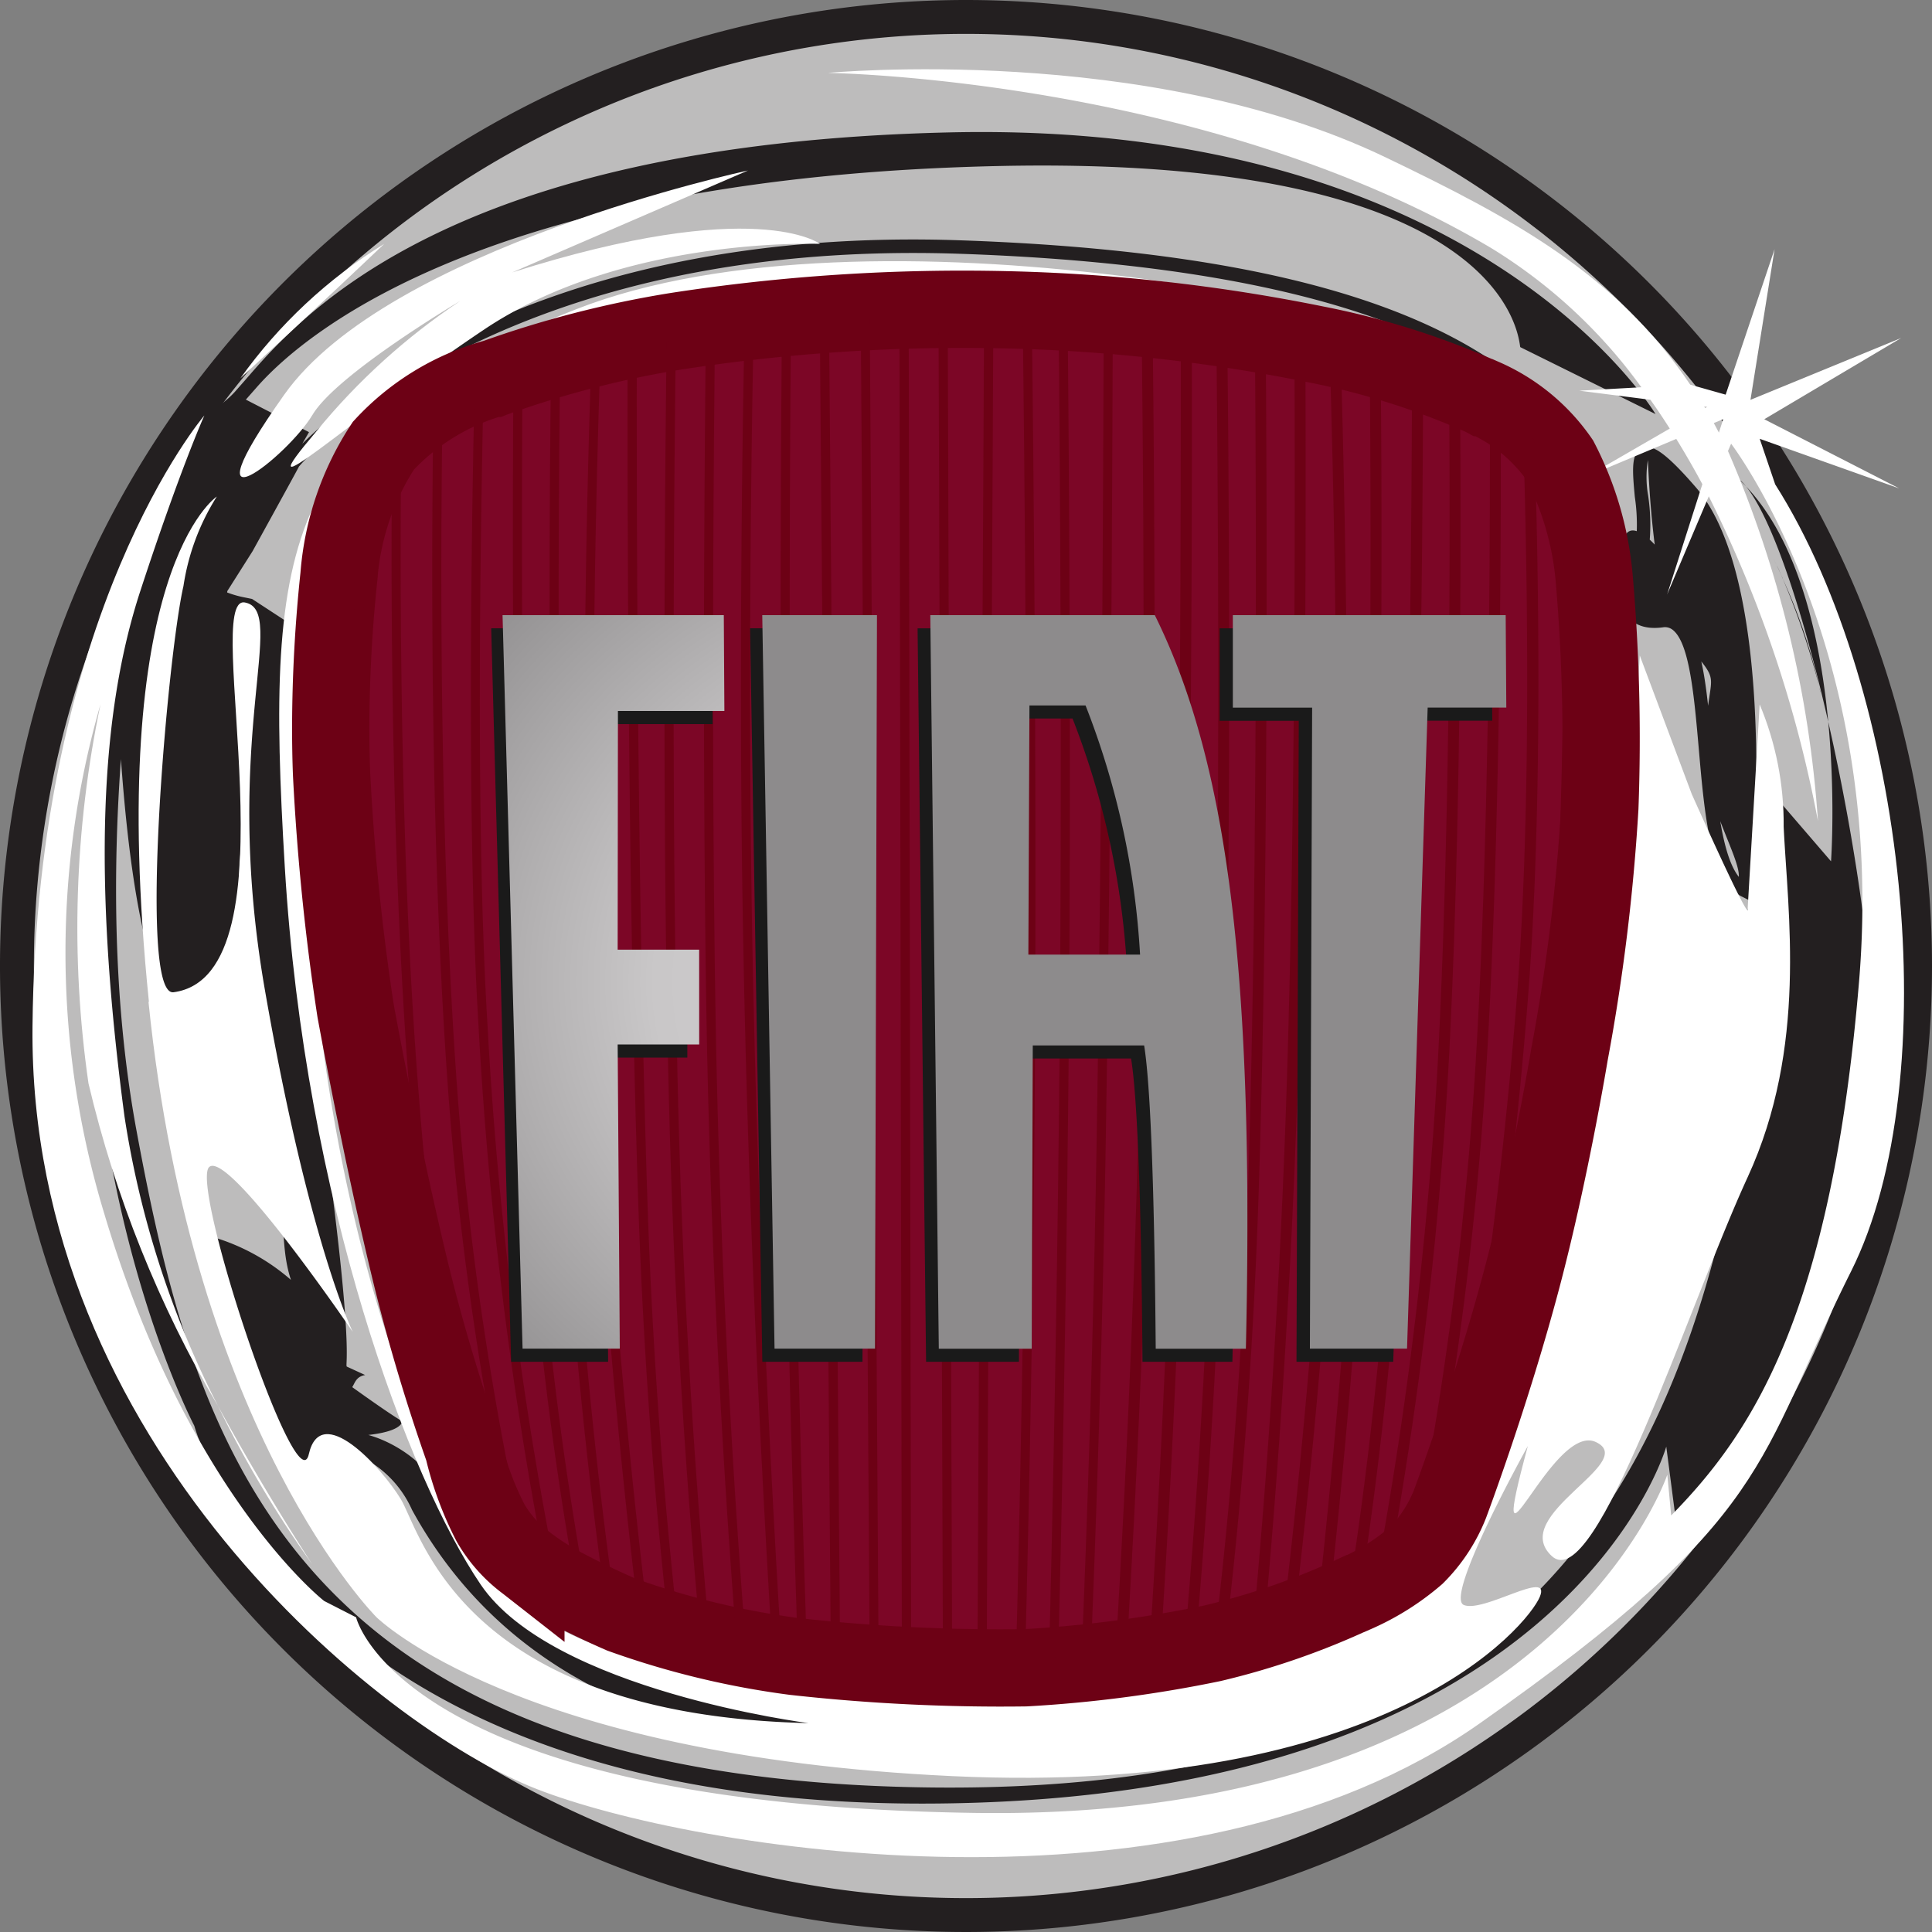 <svg xmlns="http://www.w3.org/2000/svg" xmlns:xlink="http://www.w3.org/1999/xlink" width="50" height="50" viewBox="0 0 50 50">
    <rect x="0" y="0" width="50" height="50" fill="#808080" stroke="none"/>
    <defs>
        <style>
            .cls-1{fill:#231f20}.cls-2{fill:#bdbcbc}.cls-3{clip-path:url(#clip-path)}.cls-4{fill:url(#linear-gradient)}.cls-5{stroke:#6d0115;stroke-width:2px;fill:url(#radial-gradient)}.cls-6{fill:#6d0115}.cls-7{fill:#1a1a1a}.cls-8{fill:url(#radial-gradient-2)}.cls-9{fill:url(#radial-gradient-3)}.cls-10{fill:url(#radial-gradient-4)}.cls-11{fill:url(#radial-gradient-5)}
        </style>
        <clipPath id="clip-path">
            <path id="Path_1149" d="M315.069-425.5c.008.085.019.165.028.25.274 2.731.403 2-.028-.25zm-40.833-11.456s2.173-2 3.724-3.48a12.885 12.885 0 0 0-3.724 3.481zm-.578 26.593a28.891 28.891 0 0 0 2.441 4.1s-1.154-1.743-2.441-4.1zm40.3-23.851l-.4-1.178 3.611 1.284-3.493-1.79 3.543-2.102-3.9 1.6.624-3.9-1.266 3.766-.917-.259c-1.924-2.861-4.568-4.292-7.894-5.888-6.183-2.967-14.424-2.18-14.424-2.18s9.729.124 17.171 4.535a13.472 13.472 0 0 1 3.882 3.6l-1.606.089 1.841.235q.26.367.5.746l-2.137 1.235 2.306-.968q.355.576.675 1.172l-.912 2.854 1.078-2.54a32.03 32.03 0 0 1 2.826 8.406 28.991 28.991 0 0 0-2.329-9.579l.081-.189s4.034 5.273 3.311 13.921-2.793 11.706-4.862 13.816l-.1-1.055s-3 8.965-17.9 8.753-16.034-5.062-16.034-5.062l-.827-.423s-3.517-2.741-5.689-10.019a23.23 23.23 0 0 1-.1-13.183 28.241 28.241 0 0 0-.31 9.808 30.113 30.113 0 0 0 3.352 8.348 24.6 24.6 0 0 1-2.421-7.5c-.828-6.222-.621-10.441.413-13.6s1.655-4.535 1.655-4.535-4.344 5.063-4.448 15.82 9 18.139 13.034 19.722 16.758 3.691 24.412-1.687 7.138-6.749 9.62-11.707 1.448-14.987-1.966-20.366zm-1.812-1.973a1.49 1.49 0 0 0-.024-.041l.077.01zm.356.635c-.044-.082-.087-.167-.132-.247l.243-.1-.112.35zm-36.4-.455c.62-1.055 3.827-2.953 3.827-2.953a16.928 16.928 0 0 0-3.724 3.375c-1.966 2.32.724-.211 4.345-2.637s8.689-2.214 8.689-2.214-1.655-1.266-7.965.738l6.1-2.637s-9.31 2-12 5.8.103 1.583.726.529zm31.138-.333a32.886 32.886 0 0 1 1.963 2.232 5.08 5.08 0 0 0-1.966-2.232zm-35.38 15.52c1.138 11.179 5.9 15.925 5.9 15.925s3.62 3.585 14.9 4.113 14.9-3.9 15.207-4.64-1.449.422-1.966.211 1.656-4.113 1.656-4.113c-1.138 4.219.621-.633 1.758-.105s-2.276 1.9-1.137 2.953 3.516-6.433 5.069-9.808 1.034-6.855.931-9.07a7.986 7.986 0 0 0-.621-3.164l-.31 5.274s.207.738-1.448-2.954l-1.345-3.586c-.931 16.452-4.656 22.675-4.656 22.675s-1.344 4.112-12.206 4.218-12.413-2.743-12.413-2.743c-3.517-4.64-5.586-14.554-5.068-21.092s0-8.332 4.655-10.336 11.689-2.215 11.689-2.215c8.449-.237 12.7 1.432 14.795 2.936q-.406-.422-.83-.826c-1.552-1.476-15.93-4.535-23.481-1.582s-8.069 5.8-7.551 14.448 3.207 15.819 5.069 18.561 8.482 3.586 8.482 3.586c-9-.211-10.034-4.956-10.551-5.8s-2.069-2.531-2.379-1.16-3.092-7.013-2.574-7.435 3.712 4.271 3.712 4.271-1.138-2.321-2.276-8.859.62-9.808-.517-10.019 1.415 9.648-1.844 10.087c-.929.125-.158-8.72.256-10.513a5.991 5.991 0 0 1 .864-2.317s-2.9 1.9-1.759 13.078" data-name="Path 1149" transform="translate(-268.856 444.96)"/>
        </clipPath>
        <linearGradient id="linear-gradient" x1="-4.942" x2="-3.96" y1="2.737" y2="1.755" gradientUnits="objectBoundingBox">
            <stop offset="0" stop-color="#8c8c8c"/>
            <stop offset=".5" stop-color="#464646"/>
            <stop offset=".75" stop-color="#fff"/>
            <stop offset="1" stop-color="#fff"/>
        </linearGradient>
        <radialGradient id="radial-gradient" cx="72.794" cy="-29.534" r="15.53" gradientTransform="matrix(1.07 0 0 -1.143 -1.377 -169.773)" gradientUnits="userSpaceOnUse">
            <stop offset="0" stop-color="#e60a47"/>
            <stop offset="1" stop-color="#7c0626"/>
        </radialGradient>
        <radialGradient id="radial-gradient-2" cx="12.99" cy="9.492" r="5.473" gradientTransform="matrix(3.306 0 0 -2.869 -29.959 36.722)" gradientUnits="userSpaceOnUse">
            <stop offset="0" stop-color="#d3d1d2"/>
            <stop offset=".5" stop-color="#c9c7c8"/>
            <stop offset="1" stop-color="#8d8b8c"/>
        </radialGradient>
        <radialGradient id="radial-gradient-3" cx="240.321" cy="9.492" r="2.831" gradientTransform="matrix(6.393 0 0 -5.547 -1082.198 62.142)" xlink:href="#radial-gradient-2"/>
        <radialGradient id="radial-gradient-4" cx="276.158" cy="9.492" r="6.746" gradientTransform="matrix(2.682 0 0 -2.327 -277 31.583)" xlink:href="#radial-gradient-2"/>
        <radialGradient id="radial-gradient-5" cx="145.249" cy="9.491" r="7.82" gradientTransform="matrix(2.314 0 0 -2.008 -105.035 28.548)" xlink:href="#radial-gradient-2"/>
    </defs>
    <g id="fiat-3" transform="translate(-2.5 -2.5)">
        <path id="Path_1145" d="M52.5 27.5a25 25 0 1 1-25-25 25 25 0 0 1 25 25" class="cls-1" data-name="Path 1145"/>
        <path id="Path_1146" d="M55.918 31.8A24.123 24.123 0 1 1 31.8 7.675 24.123 24.123 0 0 1 55.918 31.8" class="cls-2" data-name="Path 1146" transform="translate(-4.295 -4.298)"/>
        <path id="Path_1147" d="M19.316 32.086c0 .02-2.676.427-2.674.44.013.066-.139 13.768 2.306 13.079 1.609-.757.743-9.685.743-8.484a61.164 61.164 0 0 0 .8 8.731c.724 4.857.419 5.462.756 6.508a5.4 5.4 0 0 0-2.006-1.105l1.732 5.854 1.275-.013a3.76 3.76 0 0 1 .035-.412 2.815 2.815 0 0 1 2.1 1.632C29.262 67.23 42.088 63.8 38.731 64l5.285-.636c-15.479 2.648-18.383-4.489-19.161-5.914-.488-.715-1.889-1.463-2.771-1.037 0 0 2.151.086 2.056-.484.672.653-1.672-1.057-1.672-1.057l.118.371c.364.037.2-.356.583-.42l-.475-.218c-.061-.075.264-.463-.9-8.251a55.69 55.69 0 0 1-.509-9.268 5.874 5.874 0 0 0-.1-1.732l-.943-.616-.181-.037a2.676 2.676 0 0 1-.629-.2.669.669 0 0 0 .091-.391c0-.184-.02-.423-.045-.732-.034-.413-.017-1.894-.074-1.4-3.006 26.085 1.155-2.92.644-2.362l.292-.331c1.416-1.634 6.362-5.451 19.123-5.749 13.5-.316 13.556 4.613 13.6 4.685l3.5 1.732c-.046-.074-4.587-7.61-18.292-7.289-12.915.3-16.748 4.726-18.192 6.392l-.285.324c-.593.647-1.274.653-1.274 1.606 0 .509-.571 1.187-.536 1.608 1.666 2.927 1.091 1.48 1.333-.507zm36.9-1.255c-.295.126-.25.6-.189 1.265a4.875 4.875 0 0 1 0 1.44l.337.085a5.086 5.086 0 0 0 .008-1.557 2.759 2.759 0 0 1-.007-.92c.008.011.106 3.728.872 4.614 1.218 1.41.611.6.611 3.055 0 1.211.906 2.623.87 3.117-.451-.571-.579-2.041-.694-3.359-.134-1.535-.249-2.86-.8-3.3.673-.59-1.665-3.681-1.506-1.588a12.054 12.054 0 0 0-.768-2.453c-1.593-2.479-4.892-5.375-16.358-5.773-10.503-.367-15.712 3.943-17.051 5.264l.174-.3-1.708-.88-.483 5.114.731-1.154s1.18-2.14 1.2-2.19c.184-.217 5.165-5.921 17.132-5.505 12.756.443 15.085 4.066 16.08 5.614a5.688 5.688 0 0 1 .716 2.315c.146.969.285 1.884 1.373 1.737a.32.32 0 0 1 .258.071c.431.347.55 1.726.667 3.058.153 1.763.3 3.428 1.109 3.836l.226.114.024-.253c.031-.324.729-7.945-1.429-10.444-.85-.984-1.163-1.12-1.392-1.021zm4.614 6.318a14.322 14.322 0 0 0-.978-2.943 18.974 18.974 0 0 1 .982 2.943zm-.978-2.943q-.073-.171-.153-.34c.061.114.101.227.157.341zm-1.087-2.523c2.852 2.75 2.34 9.845 2.34 9.845l-1.387-1.612v6.875l-.96 1.933C57.054 57.856 53 65.913 37.1 65.483S18.747 56.567 17.253 48.51s.64-16.865.64-16.865c-4.7 13.965.854 24.492.854 24.492s2.667 9.883 19.1 9.776 18.994-9.238 18.994-9.238l.3 2.3s3.817-3.492 4.99-10.8c.595-3.7-1.7-14.9-3.361-16.5zm.934 2.183c-.055-.116-.089-.18-.089-.18.031.06.06.12.089.18" class="cls-1" data-name="Path 1147" transform="translate(-11.218 -16.737)"/>
        <g id="Group_2526" data-name="Group 2526" transform="translate(3.339 4.288)">
            <g id="Group_2525" class="cls-3" data-name="Group 2525">
                <path id="Path_1148" d="M315.069-425.5zm-40.833-11.456s2.173-2 3.724-3.48a12.885 12.885 0 0 0-3.724 3.481zm-.578 26.593a28.891 28.891 0 0 0 2.441 4.1s-1.154-1.743-2.441-4.1zm40.3-23.851l-.4-1.178 3.611 1.284-3.493-1.79 3.543-2.102-3.9 1.6.624-3.9-1.266 3.766-.917-.259c-1.924-2.861-4.568-4.292-7.894-5.888-6.183-2.967-14.424-2.18-14.424-2.18s9.729.124 17.171 4.535a13.472 13.472 0 0 1 3.882 3.6l-1.606.089 1.841.235q.26.367.5.746l-2.137 1.235 2.306-.968q.355.576.675 1.172l-.912 2.854 1.078-2.54a32.03 32.03 0 0 1 2.826 8.406 28.991 28.991 0 0 0-2.329-9.579l.081-.189s4.034 5.273 3.311 13.921-2.793 11.706-4.862 13.816l-.1-1.055s-3 8.965-17.9 8.753-16.034-5.062-16.034-5.062l-.827-.423s-3.517-2.741-5.689-10.019a23.23 23.23 0 0 1-.1-13.183 28.241 28.241 0 0 0-.31 9.808 30.113 30.113 0 0 0 3.352 8.348 24.6 24.6 0 0 1-2.421-7.5c-.828-6.222-.621-10.441.413-13.6s1.655-4.535 1.655-4.535-4.344 5.063-4.448 15.82 9 18.139 13.034 19.722 16.758 3.691 24.412-1.687 7.138-6.749 9.62-11.707 1.448-14.987-1.966-20.366zm-1.812-1.973a1.49 1.49 0 0 0-.024-.041l.077.01zm.356.635c-.044-.082-.087-.167-.132-.247l.243-.1-.112.35zm-36.4-.455c.62-1.055 3.827-2.953 3.827-2.953a16.928 16.928 0 0 0-3.724 3.375c-1.966 2.32.724-.211 4.345-2.637s8.689-2.214 8.689-2.214-1.655-1.266-7.965.738l6.1-2.637s-9.31 2-12 5.8.103 1.583.726.529zm31.138-.333a32.886 32.886 0 0 1 1.963 2.232 5.08 5.08 0 0 0-1.966-2.232zm-35.38 15.52c1.138 11.179 5.9 15.925 5.9 15.925s3.62 3.585 14.9 4.113 14.9-3.9 15.207-4.64-1.449.422-1.966.211 1.656-4.113 1.656-4.113c-1.138 4.219.621-.633 1.758-.105s-2.276 1.9-1.137 2.953 3.516-6.433 5.069-9.808 1.034-6.855.931-9.07a7.986 7.986 0 0 0-.621-3.164l-.31 5.274s.207.738-1.448-2.954l-1.345-3.586c-.931 16.452-4.656 22.675-4.656 22.675s-1.344 4.112-12.206 4.218-12.413-2.743-12.413-2.743c-3.517-4.64-5.586-14.554-5.068-21.092s0-8.332 4.655-10.336 11.689-2.215 11.689-2.215c8.449-.237 12.7 1.432 14.795 2.936q-.406-.422-.83-.826c-1.552-1.476-15.93-4.535-23.481-1.582s-8.069 5.8-7.551 14.448 3.207 15.819 5.069 18.561 8.482 3.586 8.482 3.586c-9-.211-10.034-4.956-10.551-5.8s-2.069-2.531-2.379-1.16-3.092-7.013-2.574-7.435 3.712 4.271 3.712 4.271-1.138-2.321-2.276-8.859.62-9.808-.518-10.019 1.415 9.648-1.844 10.087c-.929.125-.158-8.72.256-10.513a5.991 5.991 0 0 1 .864-2.317s-2.9 1.9-1.759 13.078" class="cls-4" data-name="Path 1148" transform="translate(-268.856 444.96)"/>
            </g>
        </g>
        <path id="Path_1150" d="M70.976 84.844a32.936 32.936 0 0 0 4.838-.633 19.165 19.165 0 0 0 3.7-1.287H79.527a6.233 6.233 0 0 0 1.564-.985 3.909 3.909 0 0 0 .875-1.332c.012-.033 1.063-2.832 1.857-5.823.731-2.752 1.233-5.795 1.238-5.825a51 51 0 0 0 .784-6.384 48.108 48.108 0 0 0-.144-5.9 8.167 8.167 0 0 0-.89-3.08 4.664 4.664 0 0 0-1.966-1.624h-.011l-.011-.006a20.058 20.058 0 0 0-4.343-1.373 45.46 45.46 0 0 0-8-.893 48.6 48.6 0 0 0-8.54.555 26.32 26.32 0 0 0-4.714 1.216l-.015.006h-.016a6.147 6.147 0 0 0-2.832 1.741 7.135 7.135 0 0 0-1.146 3.325v.013A37.765 37.765 0 0 0 53 60.512c0 .389.006.791.022 1.2a60.827 60.827 0 0 0 .622 6.129c.006.032.691 3.794 1.472 6.966a48.952 48.952 0 0 0 1.34 4.451v.03a8.369 8.369 0 0 0 .677 1.8 3.426 3.426 0 0 0 .9 1.021l.009.006.009.007a6.907 6.907 0 0 0 .928.6 22.11 22.11 0 0 0 1.544.746 21.424 21.424 0 0 0 4.472 1.083 48.213 48.213 0 0 0 5.981.293z" class="cls-5" data-name="Path 1150" transform="translate(-41.941 -39.182)"/>
        <path id="Path_1151" d="M82.7 91.392c-.114-.052-.175-.082-.175-.082l-.091-.041-.019-.113a92.85 92.85 0 0 1-1.359-12.519c-.277-6.488-.267-14.441-.24-18.293v-.279l.235-.077v.279c-.027 3.819-.039 11.832.24 18.359a92.4 92.4 0 0 0 1.381 12.629z" class="cls-6" data-name="Path 1151" transform="translate(-65.03 -47.745)"/>
        <path id="Path_1152" d="M88.1 84.069l-.256-.105-.022-.174c-.327-2.332-.906-7.087-1.181-13.17-.292-6.466-.24-14.594-.194-18.289v-.208l.236-.066v.229c-.046 3.669-.1 11.834.193 18.323.281 6.22.881 11.048 1.2 13.311zm5.546-32.947l.281 33.81v.506l-.234-.026-.006-.48-.28-33.778-.006-.209.238-.019zm3.071-.093l.111 34.071v.478h-.238v-.542l-.112-34.089v-.16h.23zm1.179.031l-.169 34.04v.461l-.24.006v-.374l.169-34.182-.006-.225h.246zm3.187 33.921c.169-2.8.489-8.74.62-15.46.134-6.849.075-14.643.033-18.3l-.013-.236.285.026.013.3c.041 3.7.1 11.423-.034 18.217a398.499 398.499 0 0 1-.616 15.4l-.025.4-.286.034zm8.055-2.777a3.381 3.381 0 0 1-.371.424l.113-.6a93.488 93.488 0 0 0 1.448-11.14c.378-5.513.426-13.052.419-17.335l.005-.41c.092.051.185.1.278.163v.547c.005 4.333-.05 11.66-.419 17.055a93.84 93.84 0 0 1-1.422 11.012zm2.725-9.249q.338-2.661.522-5.338c.285-4.2.292-8.968.256-12l-.006-.506a6.374 6.374 0 0 1 .292.8l.006.47c.025 3.035 0 7.382-.264 11.256q-.081 1.193-.194 2.384l-.087.852q-.314 1.579-.666 3.149z" class="cls-6" data-name="Path 1152" transform="translate(-69.689 -40.104)"/>
        <path id="Path_1153" d="M83.385 83.22c-.09.061-.2.13-.318.2l.086-.484a104.386 104.386 0 0 0 1.5-12.807c.317-6.026.318-13.189.292-16.856l-.011-.519c.081.028.176.064.282.106l.013.484c.026 3.692.023 10.807-.293 16.8a104.74 104.74 0 0 1-1.458 12.6l-.09.47zm-3.479 1.193c.223-2.423.633-7.44.83-13.492.221-6.794.222-14.845.205-18.734l-.008-.553.291.061v.535c.016 3.908.014 11.927-.206 18.7-.2 6.012-.6 11-.825 13.453l-.029.3c-.094.028-.187.056-.292.085zm-.979.229c.245-2.058.647-6.047.813-11.235.242-7.549.212-17.068.18-21.474l-.006-.49.278.049.008.508c.032 4.439.06 13.9-.181 21.412-.163 5.108-.555 9.057-.8 11.152l-.046.379-.294.071zm-.794.167c.192-2.176.523-6.486.679-11.729.217-7.328.161-16.606.109-21.444l-.006-.346.286.04.005.463c.052 4.882.1 14.043-.111 21.3a208.742 208.742 0 0 1-.669 11.635l-.035.4-.291.058.033-.374zm-.921.185c.163-2.542.47-7.852.6-13.548C78 63.874 78 55.427 78 51.473l-.008-.3.286.033.006.336c.008 3.985 0 12.378-.18 19.908a348.595 348.595 0 0 1-.6 13.461l-.024.381c-.1.017-.183.031-.287.047l.022-.347zm-.974-33.653c-.012 4.046-.053 13.226-.184 21.057q-.109 6.31-.364 12.615l-.022.5-.24.02.023-.446c.1-2.43.275-7.214.367-12.7.132-7.869.173-17.1.185-21.115L76 51l.238.017v.323zm-1.166-.186c.033 3.571.082 10.56.038 17.146-.047 7.129-.2 13.936-.275 16.867l-.009.41-.24.015.011-.348c.073-2.883.229-9.75.277-16.946.044-6.547 0-13.494-.037-17.082v-.281l.236.011zm-.926-.016c.048 4.1.116 11.426.083 18.34a790.384 790.384 0 0 1-.251 15.811l-.007.333-.238.01.01-.39c.083-3.229.219-9.363.25-15.766.033-6.879-.034-14.171-.082-18.277l-.005-.3.238.007v.23zM65.8 84.974l-.245-.063-.014-.153c-.2-2.138-.6-6.948-.762-12.593-.211-7.2-.141-16.2-.089-20.441v-.186l.238-.04v.188c-.052 4.219-.123 13.251.088 20.472.167 5.718.574 10.577.769 12.666l.015.15zm-1.6-.486l-.249-.09-.019-.177c-.361-3.01-1.059-9.513-1.28-16.412-.187-5.837-.025-12.351.084-15.627v-.24l.238-.057v.207c-.109 3.24-.276 9.82-.087 15.71.224 7 .939 13.584 1.295 16.527l.018.159zm-6.718-12c-.288-1.4-.457-2.428-.46-2.446l-.041-.615c-.166-2.1-.316-4.453-.35-6.458a216.782 216.782 0 0 1 0-6.517l-.01-.226a7.193 7.193 0 0 1 .263-.826l-.02 1.261c-.025 1.747-.04 4.025 0 6.3.044 2.538.272 5.632.485 8.065l.129 1.458zm2.052 7.489a70.305 70.305 0 0 1-.545-1.663l-.144-.83a59.275 59.275 0 0 1-.787-6.259c-.481-5.9-.506-12.707-.475-16.331l.006-.667c.075-.082.152-.159.231-.232v.631c-.034 3.543-.02 10.541.472 16.583a65.776 65.776 0 0 0 .974 7.331zm1.16 1.241a82.756 82.756 0 0 1-1.393-9.949c-.481-6.257-.464-13.619-.417-17.262l.006-.752c-.069.035-.151.08-.242.133v.627c-.047 3.651-.063 11.013.417 17.271a83.017 83.017 0 0 0 1.387 9.931l.3 1.423a2.69 2.69 0 0 0 .299.293zm4.271 3.392a143.53 143.53 0 0 1-.768-10.787c-.264-7.931-.283-17.831-.278-21.942v-.2l-.239.048v.175c-.005 4.127.014 14.008.278 21.928.157 4.714.531 8.639.754 10.662l.018.174.246.077-.014-.134z" class="cls-6" data-name="Path 1153" transform="translate(-44.94 -40.198)"/>
        <path id="Path_1154" d="M74.708 52.8l-.241.094v.355c-.079 3.7-.183 11.1.111 15.966A102.491 102.491 0 0 0 76.284 83.1l.04.207c.091.057.194.118.279.166l-.053-.254A101.378 101.378 0 0 1 74.811 69.2c-.3-4.9-.188-12.371-.109-16.037l.007-.373m5.991-1.446l-.239.034v.2c-.041 3.855-.093 11.48.031 18.155a270.38 270.38 0 0 0 .728 15l.028.4.242.048-.026-.352a270.893 270.893 0 0 1-.736-15.1c-.125-6.683-.072-14.318-.031-18.167zm1-.13l-.241.029v.193c-.061 3.144-.152 9.647-.019 16.123.143 7.364.528 14.317.715 17.371l.021.369.242.038-.027-.4c-.186-3.043-.572-10-.715-17.38-.132-6.486-.041-13 .02-16.134l.005-.207zm.966-.1l-.236.024v.2a948.261 948.261 0 0 0 .018 17.348c.079 6.673.28 13.271.381 16.292l.014.433.237.032-.016-.467c-.1-3.018-.3-9.618-.381-16.294a943.8 943.8 0 0 1-.018-17.392zm2.048-.159l-.246.014.006.132.226 34.1v.409l.237.02-.005-.413-.226-34.136v-.131zm.994-.044l-.241.008.006.228.062 33.964v.563l.132.007h.108v-.591l-.062-33.949V50.9zM95.459 84.1c.341-2.87.961-8.8 1.223-15.918.2-5.3.04-12.4-.062-15.954l-.018-.382.29.07.014.393c.1 3.585.253 10.623.059 15.883a202.79 202.79 0 0 1-1.222 15.919l-.041.329q-.148.051-.3.1l.055-.439z" class="cls-6" data-name="Path 1154" transform="translate(-59.696 -40.201)"/>
        <path id="Path_1155" d="M204.068 89.566c.276-2.5.76-7.438 1.052-13.6.28-5.916.266-13.554.232-17.6l-.006-.295-.286-.081.008.349c.034 4.039.049 11.693-.231 17.617a226.99 226.99 0 0 1-1.061 13.68l-.053.446.294-.136zm.868-.548c.334-2.236.788-5.894 1.046-10.565.384-6.948.453-15.813.464-19.776l-.006-.263-.281-.095v.266c-.01 3.914-.077 12.856-.464 19.852-.268 4.862-.75 8.62-1.086 10.817l-.065.432q.156-.078.31-.159l.078-.509zm2.479-2.9s.254-.7.568-1.7l.119-.779c.386-2.585.794-5.808 1.064-9.3.36-4.65.281-10.314.181-13.724l-.022-.644a3.921 3.921 0 0 0-.3-.274l.023.524c.1 3.346.2 9.27-.169 14.1a133.919 133.919 0 0 1-1.249 10.495l-.22 1.31z" class="cls-6" data-name="Path 1155" transform="translate(-167.117 -46.083)"/>
        <g id="Group_2529" data-name="Group 2529" transform="translate(15.212 18.42)">
            <g id="Group_2527" data-name="Group 2527" transform="translate(0 .34)">
                <path id="Path_1156" d="M82.576 109.546v-2.454h-2.1l.008-6.176h2.747l-.015-2.48H77.5l.516 18.982h2.51l-.055-7.871zm1.624-11.11l.317 18.982h2.592l.053-18.982zm16.645 18.982l.532-16.59h2.031l-.016-2.391h-7.039v2.394H98.4l-.059 16.587zm-9.775-10.2l.028-6.447h1.447a20.939 20.939 0 0 1 1.408 6.447zm-2.312 10.2h2.4l.027-7.849h2.875c.226 1.385.281 5.662.295 7.849h2.327c.22-9.691-.463-15.168-2.347-18.981h-5.8l.22 18.981z" class="cls-7" data-name="Path 1156" transform="translate(-77.5 -98.436)"/>
            </g>
            <g id="Group_2528" data-name="Group 2528" transform="translate(.294)">
                <path id="Path_1157" d="M5.088 8.657H2.979l.007-6.177h2.755L5.726 0H0l.518 18.982h2.516l-.055-7.872h2.11z" class="cls-8" data-name="Path 1157"/>
                <path id="Path_1158" d="M42.621 0h-2.969l.318 18.982h2.6z" class="cls-9" data-name="Path 1158" transform="translate(-32.931)"/>
                <path id="Path_1159" d="M113.506 18.982h2.514l.534-16.59h2.035L118.573 0h-7.061v2.394h2.052z" class="cls-10" data-name="Path 1159" transform="translate(-92.612)"/>
                <path id="Path_1160" d="M67.85 8.785l.028-6.448h1.452a20.893 20.893 0 0 1 1.411 6.448zm-2.318 10.2h2.405l.027-7.849h2.882c.226 1.386.282 5.662.3 7.849h2.333C73.7 9.291 73.012 3.813 71.122 0h-5.81z" class="cls-11" data-name="Path 1160" transform="translate(-54.242)"/>
            </g>
        </g>
    </g>
</svg>
